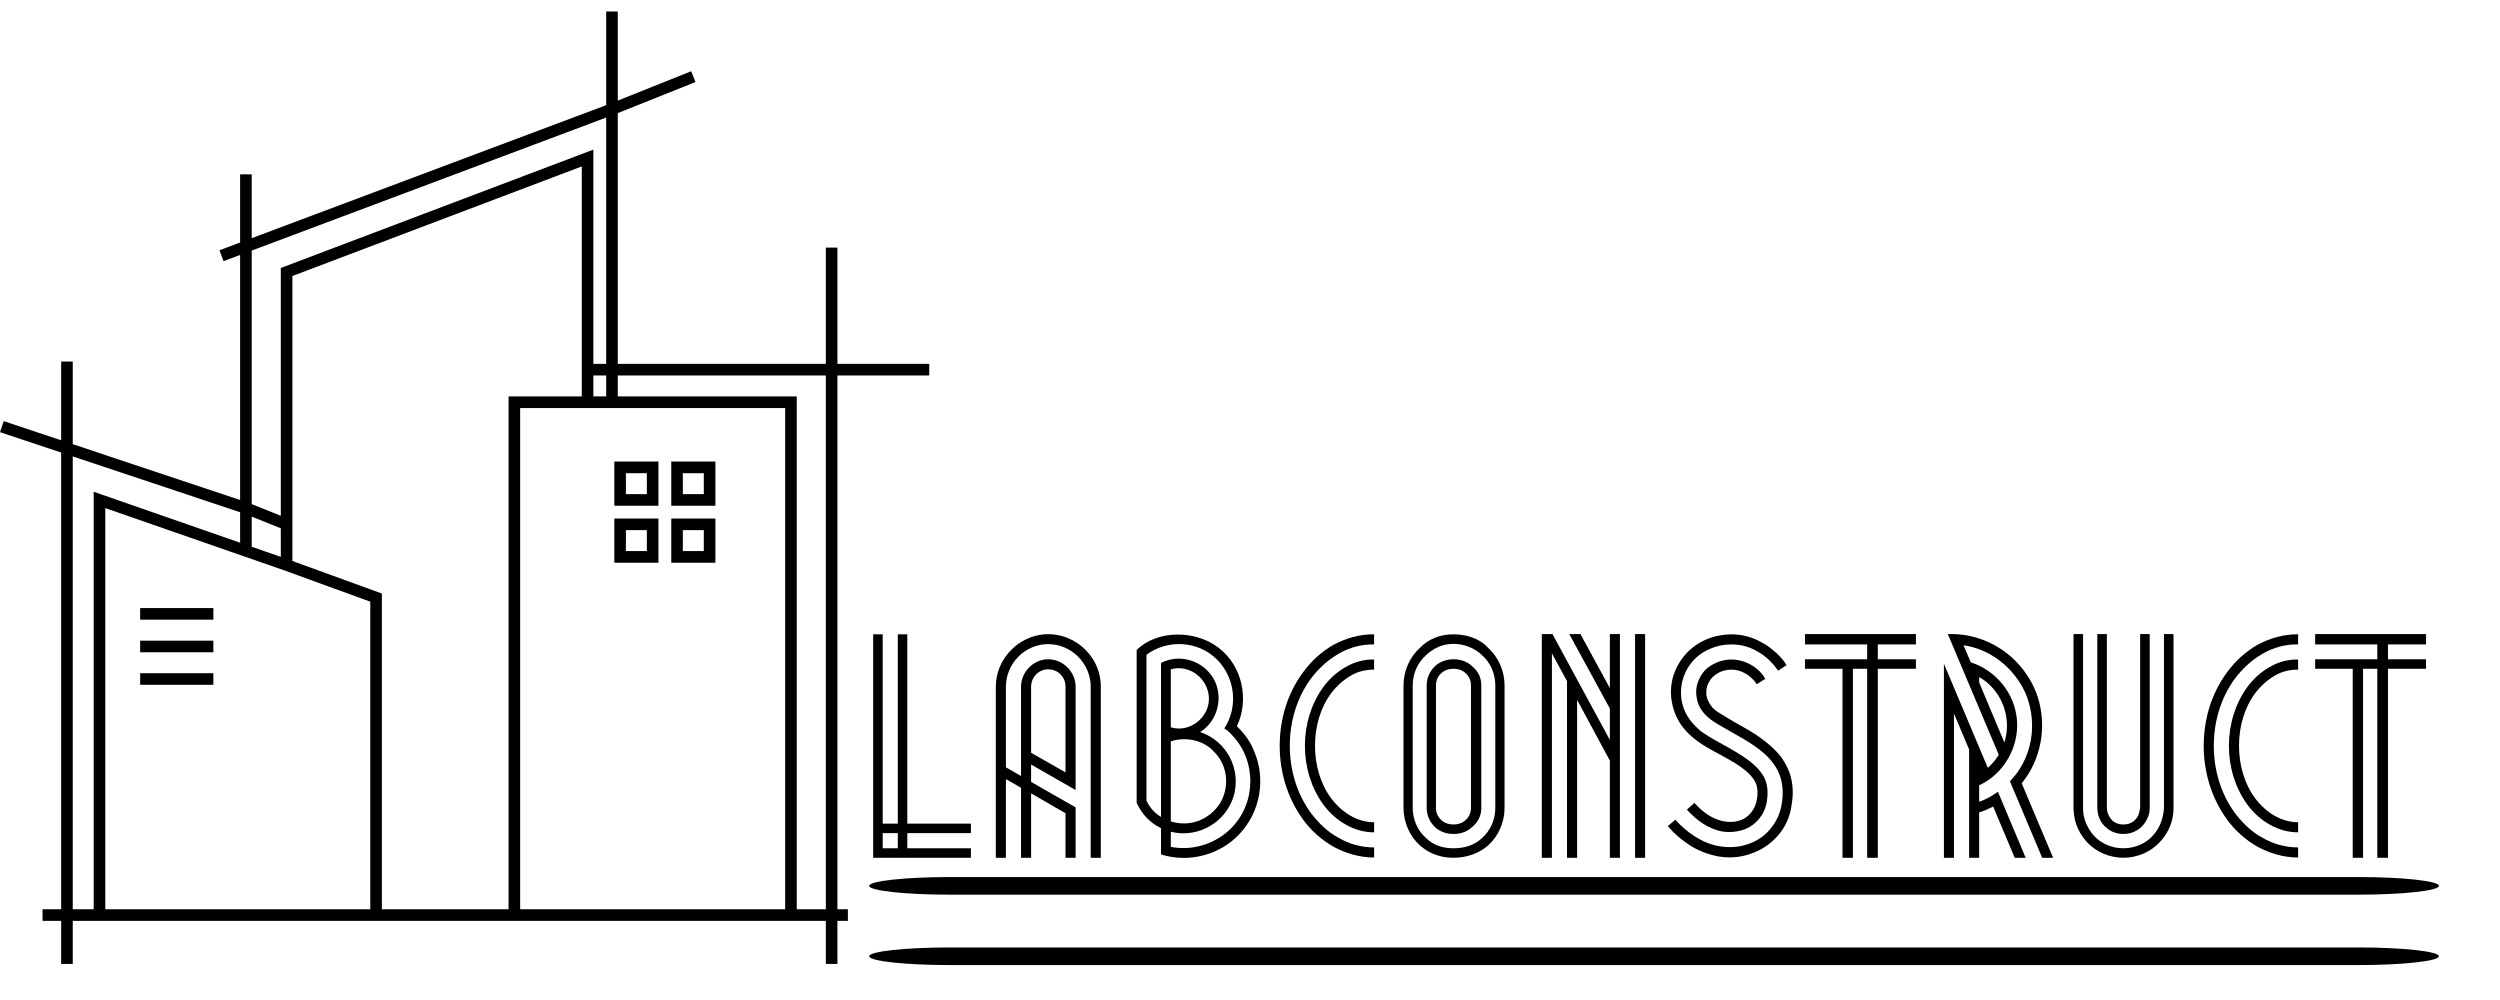 <?xml version="1.0" encoding="UTF-8" standalone="no"?> <svg xmlns="http://www.w3.org/2000/svg" xmlns:xlink="http://www.w3.org/1999/xlink" version="1.1" width="500" height="200" viewBox="0 0 500 200" xml:space="preserve"> <desc>Created with Fabric.js 3.6.3</desc> <defs> </defs> <g transform="matrix(1 0 0 1 332.722 153.965)" style=""><path fill="#000000" opacity="1" d="M-138.54 12.66L-138.54 10.76L-147.95 10.76L-151.26 10.76L-151.26 7.62L-151.26-27.10L-153.16-27.10L-153.16 7.62L-153.16 10.76L-156.18 10.76L-156.18-27.10L-158.09-27.10L-158.09 17.59L-153.16 17.59L-151.26 17.59L-138.54 17.59L-138.54 15.69L-151.26 15.69L-151.26 12.66L-147.95 12.66ZM-156.18 15.69L-156.18 12.66L-153.16 12.66L-153.16 15.69Z"></path><path fill="#000000" opacity="1" d="M-124.82-26.98C-129.75-26.09-133.56-21.72-133.56-16.62L-133.56-7.44L-133.56 17.59L-131.54 17.59L-131.54 1.86L-128.52 3.59L-128.52 17.59L-126.50 17.59L-126.50 4.71L-119.62 8.69L-119.62 17.59L-117.60 17.59L-117.60 7.51C-120.57 5.78-123.54 4.15-126.50 2.42L-126.50-1.06C-123.54 0.68-120.57 2.30-117.60 4.04L-117.60-16.62C-117.60-19.54-120.06-22.11-123.09-22.11C-126.06-22.11-128.52-19.54-128.52-16.62L-128.52 1.24L-131.54-0.50L-131.54-16.62C-131.54-21.27-127.74-25.14-123.09-25.14C-118.44-25.14-114.58-21.27-114.58-16.62L-114.58 17.59L-112.56 17.59L-112.56-16.62C-112.56-23.18-118.55-28.05-124.82-26.98ZM-126.50-16.62C-126.50-18.58-124.94-20.10-123.09-20.10C-121.13-20.10-119.62-18.58-119.62-16.62L-119.62 0.51L-126.50-3.41Z"></path><path fill="#000000" opacity="1" d="M-81.82-3.52C-82.54-5.48-83.72-7.10-85.12-8.50L-85.34-8.73C-82.82-14.05-84.28-20.77-88.93-24.35C-93.63-28.05-101.36-27.99-105.39-23.96L-105.39 6.62C-104.27 8.97-102.65 10.65-100.52 11.66L-100.52 16.92C-94.92 18.71-88.54 16.98-84.67 12.66C-80.64 8.30-79.58 1.80-81.82-3.52ZM-86.52 11.71C-89.66 14.85-94.25 16.25-98.56 15.41L-98.56 12.38C-93.24 13.73-87.70 10.65-86.02 5.38C-84.39 0.01-87.30-5.76-92.68-7.55C-89.15-9.79-87.92-14.66-90.05-18.30C-92.18-21.89-96.82-23.29-100.52-21.38L-100.52 9.42C-101.81 8.63-102.76 7.57-103.43 6.17L-103.43-23.01C-99.23-26.14-93.24-25.81-89.49-22.22C-85.68-18.58-85.01-12.65-87.86-8.28C-87.25-7.89-86.80-7.50-86.35-6.99C-81.37-1.84-81.42 6.62-86.52 11.71ZM-89.88-3.58C-87.19-0.89-86.74 3.37-88.70 6.67C-90.83 9.98-94.75 11.54-98.56 10.31L-98.56-5.70C-95.59-6.66-92.01-5.98-89.88-3.58ZM-98.56-20.10C-94.81-21.16-91.11-18.25-90.94-14.44C-90.78-10.52-94.75-7.33-98.56-8.50Z"></path><path fill="#000000" opacity="1" d="M-57.90-27.10C-60.76-27.15-63.62-26.31-66.08-24.97C-68.49-23.57-70.50-21.72-72.13-19.48C-75.32-15.17-76.78-9.96-76.78-4.81C-76.78 0.34-75.32 5.50-72.13 9.92C-70.56 12.10-68.49 13.95-66.08 15.35C-63.62 16.70-60.76 17.54-57.90 17.54L-57.90 15.52C-60.42 15.52-62.89 14.85-65.07 13.56C-67.26 12.38-68.99 10.65-70.50 8.69C-73.42 4.71-74.76-0.05-74.76-4.81C-74.76-9.57-73.42-14.33-70.50-18.30C-68.99-20.26-67.26-21.89-65.07-23.18C-62.89-24.46-60.42-25.14-57.90-25.08ZM-57.90-22.06C-59.86-22.11-61.82-21.61-63.62-20.54C-65.30-19.59-66.81-18.25-68.10-16.51C-70.50-13.15-71.74-9.06-71.74-4.81C-71.74-0.55-70.50 3.54-68.10 6.90C-66.81 8.63-65.30 9.98-63.62 10.93C-61.77 11.99-59.86 12.50-57.90 12.50L-57.90 10.48C-59.53 10.48-61.10 10.03-62.61 9.19C-64.12 8.30-65.41 7.12-66.47 5.72C-68.66 2.81-69.72-1.00-69.72-4.81C-69.72-8.62-68.66-12.42-66.47-15.34C-65.41-16.74-64.12-17.91-62.61-18.81C-61.21-19.65-59.64-20.04-57.90-20.04Z"></path><path fill="#000000" opacity="1" d="M-38.42-20.82C-39.37-21.72-40.71-22.11-42.00-22.11C-43.34-22.11-44.58-21.72-45.64-20.82C-46.76-19.76-47.38-18.42-47.38-16.90L-47.38 7.62C-47.38 9.14-46.76 10.48-45.64 11.54C-44.58 12.44-43.34 12.83-42.00 12.83C-40.71 12.83-39.37 12.44-38.42 11.54C-37.07 10.48-36.46 9.14-36.46 7.62L-36.46-16.90C-36.46-18.42-37.07-19.76-38.42-20.82ZM-38.53 7.62C-38.53 8.63-38.92 9.47-39.65 10.09C-40.32 10.70-41.16 10.93-42.00 10.93C-42.90 10.93-43.74 10.70-44.41 10.09C-45.14 9.47-45.53 8.63-45.53 7.62L-45.53-16.90C-45.53-17.91-45.14-18.75-44.41-19.37C-43.74-19.98-42.90-20.21-42.00-20.21C-41.16-20.21-40.32-19.98-39.65-19.37C-38.92-18.75-38.53-17.91-38.53-16.90ZM-35.11-24.41C-36.90-26.37-39.59-27.10-42.00-27.10C-44.69-27.10-46.98-26.20-48.72-24.41C-50.79-22.56-52.02-19.76-52.02-16.90L-52.02 7.62C-52.02 10.48-50.79 13.28-48.72 15.13C-46.76 16.86-44.46 17.59-42.00 17.59C-39.37 17.59-36.90 16.70-35.11 15.13C-33.04 13.28-31.81 10.48-31.81 7.62L-31.81-16.90C-31.81-19.76-33.04-22.56-35.11-24.41ZM-33.66 7.62C-33.66 9.92-34.61 12.16-36.34 13.67C-37.91 15.18-40.04 15.69-42.00 15.69C-44.30 15.69-46.09 15.02-47.49 13.67C-49.22 12.16-50.18 9.92-50.18 7.62L-50.18-16.90C-50.18-19.20-49.22-21.44-47.49-22.95C-45.86-24.46-44.07-25.19-42.00-25.19C-39.82-25.19-37.74-24.30-36.34-22.95C-34.61-21.44-33.66-19.20-33.66-16.90Z"></path><path fill="#000000" opacity="1" d="M-16.63-27.15L-18.87-27.15L-10.75-12.26L-10.75-5.98L-22.23-27.15L-24.36-27.15L-24.36 17.59L-22.34 17.59L-22.34-23.29L-19.32-17.74L-19.32 17.59L-17.30 17.59L-17.30-13.99L-10.75-1.84L-10.75 17.59L-8.74 17.59L-8.74-27.15L-10.75-27.15L-10.75-16.34ZM-5.71 17.59L-3.70 17.59L-3.70-27.15L-5.71-27.15Z"></path><path fill="#000000" opacity="1" d="M24.58-20.94C24.19-21.66 23.52-22.45 22.51-23.40C21.67-24.13 20.89-24.80 19.94-25.30C18.09-26.42 15.85-27.10 13.61-27.10C12.49-27.10 11.42-26.93 10.36-26.70C9.30-26.42 8.29-26.03 7.22-25.42C5.21-24.24 3.70-22.62 2.63-20.49C1.57-18.42 1.23-16.01 1.62-13.71C2.02-11.30 3.08-9.23 4.59-7.66C7.00-5.03 10.30-3.69 13.44-1.84C14.73-1.11 15.85-0.33 16.80 0.51C17.70 1.35 18.26 2.14 18.54 2.92C18.82 3.76 18.87 4.77 18.65 5.94C18.48 6.95 18.09 7.85 17.47 8.58C16.30 10.09 14.28 10.70 12.10 10.31C9.91 9.92 7.90 8.58 6.16 6.62L4.65 7.96C6.61 10.14 9.07 11.88 11.76 12.33C13.10 12.55 14.45 12.44 15.79 12.05C17.14 11.60 18.20 10.87 19.04 9.86C19.88 8.86 20.44 7.68 20.66 6.28C20.89 4.77 20.83 3.48 20.44 2.30C19.60-0.16 17.08-2.01 14.45-3.58C12.38-4.86 10.19-5.87 8.18-7.22C7.45-7.66 6.78-8.28 6.10-9.01C4.76-10.41 3.92-12.03 3.58-13.99C3.30-15.95 3.58-17.86 4.42-19.59C5.26-21.33 6.55-22.73 8.23-23.68C9.07-24.13 9.97-24.52 10.86-24.74C11.76-24.97 12.66-25.08 13.61-25.08C15.51-25.08 17.30-24.58 18.93-23.57C19.66-23.18 20.38-22.62 21.11-21.94L22.06-20.94C22.34-20.54 22.62-20.26 22.90-19.82ZM20.33-18.19C19.10-20.49 16.24-22.06 13.61-22.06C12.21-22.06 10.98-21.72 9.80-21.05C8.62-20.43 7.78-19.54 7.17-18.25C6.55-17.02 6.38-15.78 6.61-14.50C6.78-13.21 7.34-12.09 8.34-11.02C9.07-10.30 9.86-9.68 10.75-9.18L11.82-8.56C13.22-7.72 14.62-6.99 16.02-6.15C17.42-5.31 18.82-4.42 20.16-3.24C21.45-2.06 22.68-0.55 23.30 1.30C23.91 3.09 23.91 5.05 23.63 6.78C23.35 8.58 22.62 10.31 21.34 11.82C20.16 13.28 18.59 14.29 16.74 14.90C14.95 15.52 13.05 15.58 11.26 15.30C9.46 15.02 7.78 14.29 6.27 13.34C4.87 12.44 3.53 11.32 2.35 9.98L0.84 11.26C2.13 12.78 3.58 14.01 5.21 15.07C6.94 16.19 8.85 16.92 10.92 17.31C13.10 17.70 15.29 17.54 17.36 16.81C19.54 16.08 21.39 14.85 22.90 13.11C24.42 11.38 25.31 9.25 25.59 7.06C25.76 6.11 25.87 5.05 25.82 3.98C25.76 2.86 25.59 1.74 25.20 0.62C24.81-0.44 24.25-1.45 23.63-2.40C22.96-3.30 22.23-4.02 21.50-4.70C19.99-6.04 18.59-6.99 17.08-7.89C15.57-8.78 14.17-9.51 12.82-10.35C11.09-11.42 10.47-11.70 9.80-12.42C9.18-13.15 8.74-13.94 8.57-14.83C8.46-15.73 8.57-16.57 8.96-17.35C9.35-18.19 9.97-18.81 10.81-19.31C11.65-19.82 12.60-20.04 13.61-20.04C15.57-20.04 17.47-18.86 18.65-17.13Z"></path><path fill="#000000" opacity="1" d="M40.71-25.08L40.71-22.11L37.86-22.11L35.78-22.11L28.28-22.11L28.28-20.21L35.78-20.21L35.78 17.59L37.86 17.59L37.86-20.21L40.71-20.21L40.71 17.59L42.84 17.59L42.84-20.21L50.46-20.21L50.46-22.11L42.84-22.11L42.84-25.08L50.46-25.08L50.46-27.15L28.28-27.15L28.28-25.08L35.78-25.08L37.86-25.08Z"></path><path fill="#000000" opacity="1" d="M75.71 17.59L77.90 17.59L71.62 2.70C75.54-2.12 76.66-8.62 74.87-14.44C73.08-19.98 68.66-24.46 63.11-26.26C61.15-26.93 59.02-27.21 56.84-27.15L67.03-3.02C66.47-2.06 65.74-1.22 64.85-0.38L56.06-21.22L56.06 17.59L58.07 17.59L58.07-11.25L61.10-4.08L61.10 17.59L63.11 17.59L63.11 8.52C64.06 8.24 65.02 7.79 65.91 7.34L70.22 17.59L72.41 17.59L66.86 4.38C65.69 5.22 64.46 5.94 63.11 6.39L63.11 3.09C68.04 0.85 71.12-4.58 70.67-9.96C70.22-15.34 66.47-19.87 61.43-21.50L59.98-24.91C65.46-24.13 70.11-20.32 72.35-15.39C74.59-10.18 74.03-4.08 70.73 0.57C70.28 1.18 69.78 1.69 69.27 2.30ZM63.11-17.46L63.11-18.53C63.90-18.14 64.68-17.52 65.41-16.79C68.26-13.94 69.44-9.51 68.15-5.48Z"></path><path fill="#000000" opacity="1" d="M88.09 11.15C89.15 12.27 90.44 12.83 91.95 12.83C93.46 12.83 94.86 12.22 95.82 11.15C96.66 10.20 97.22 8.97 97.22 7.68L97.22 7.01L97.22-4.08L97.22-27.15L95.31-27.15L95.31-4.08L95.31 7.01L95.31 7.62C95.14 8.52 95.03 9.25 94.42 9.86C93.80 10.59 92.96 10.93 91.95 10.93C90.94 10.93 90.10 10.59 89.49 9.86C88.93 9.14 88.65 8.41 88.65 7.62L88.65 7.01L88.65-4.08L88.65-27.15L86.74-27.15L86.74-4.08L86.74 7.01L86.74 7.68C86.80 9.08 87.25 10.26 88.09 11.15ZM100.07-27.15L100.07-4.08L100.07 7.01L100.07 7.74C99.90 9.81 99.23 11.60 97.94 13.06C96.43 14.79 94.19 15.69 91.95 15.69C89.71 15.69 87.47 14.79 85.96 13.06C84.67 11.54 83.89 9.70 83.89 7.74L83.89 7.01L83.89-4.08L83.89-27.15L81.98-27.15L81.98-4.08L81.98 7.01L81.98 7.74C82.04 9.02 82.21 9.92 82.49 10.82C82.94 12.10 83.61 13.28 84.56 14.34C86.41 16.42 89.21 17.59 91.95 17.59C94.70 17.59 97.50 16.42 99.34 14.34C101.08 12.50 101.98 10.03 101.98 7.74L101.98 7.01L101.98-4.08L101.98-27.15Z"></path><path fill="#000000" opacity="1" d="M126.90-27.10C124.04-27.15 121.18-26.31 118.72-24.97C116.31-23.57 114.30-21.72 112.67-19.48C109.48-15.17 108.02-9.96 108.02-4.81C108.02 0.34 109.48 5.50 112.67 9.92C114.24 12.10 116.31 13.95 118.72 15.35C121.18 16.70 124.04 17.54 126.90 17.54L126.90 15.52C124.38 15.52 121.91 14.85 119.73 13.56C117.54 12.38 115.81 10.65 114.30 8.69C111.38 4.71 110.04-0.05 110.04-4.81C110.04-9.57 111.38-14.33 114.30-18.30C115.81-20.26 117.54-21.89 119.73-23.18C121.91-24.46 124.38-25.14 126.90-25.08ZM126.90-22.06C124.94-22.11 122.98-21.61 121.18-20.54C119.50-19.59 117.99-18.25 116.70-16.51C114.30-13.15 113.06-9.06 113.06-4.81C113.06-0.55 114.30 3.54 116.70 6.90C117.99 8.63 119.50 9.98 121.18 10.93C123.03 11.99 124.94 12.50 126.90 12.50L126.90 10.48C125.27 10.48 123.70 10.03 122.19 9.19C120.68 8.30 119.39 7.12 118.33 5.72C116.14 2.81 115.08-1.00 115.08-4.81C115.08-8.62 116.14-12.42 118.33-15.34C119.39-16.74 120.68-17.91 122.19-18.81C123.59-19.65 125.16-20.04 126.90-20.04Z"></path><path fill="#000000" opacity="1" d="M142.74-25.08L142.74-22.11L139.89-22.11L137.82-22.11L130.31-22.11L130.31-20.21L137.82-20.21L137.82 17.59L139.89 17.59L139.89-20.21L142.74-20.21L142.74 17.59L144.87 17.59L144.87-20.21L152.49-20.21L152.49-22.11L144.87-22.11L144.87-25.08L152.49-25.08L152.49-27.15L130.31-27.15L130.31-25.08L137.82-25.08L139.89-25.08Z"></path></g><g transform="matrix(2.323 0 0 2.323 92.928 97.542)"> <path style="stroke: none; stroke-width: 0; stroke-dasharray: none; stroke-linecap: butt; stroke-dashoffset: 0; stroke-linejoin: miter; stroke-miterlimit: 4; fill: rgb(0,0,0); fill-rule: evenodd; opacity: 1;" transform=" translate(-50, -50)" d="M 63.184 16.672 V 9 H 62.187 V 17.064 L 31.668 28.516 V 23.017 H 30.67 V 28.89 L 28.893 29.557 L 29.243 30.494 L 30.67 29.958 V 51.059 L 16.26 46.252 V 39.137 H 15.262 V 45.919 L 10.315 44.269 L 10 45.218 L 15.262 46.973 V 86.295 H 13.659 V 87.295 H 15.262 V 91 H 16.26 V 87.295 H 81.097 V 91 H 82.095 V 87.295 H 82.996 V 86.295 H 82.095 V 40.338 H 90 V 39.338 H 82.095 V 29.325 H 81.097 V 39.338 H 63.184 V 17.749 L 69.874 15.071 L 69.504 14.143 L 63.184 16.672 Z M 62.187 39.338 V 18.131 L 31.668 29.584 V 51.413 L 34.172 52.416 V 31.082 L 61.083 20.892 V 39.338 H 62.187 Z M 61.083 40.338 H 62.187 V 42.141 H 61.083 V 40.338 Z M 60.085 42.141 V 22.339 L 35.17 31.773 V 56.308 L 42.874 59.111 V 86.295 H 53.782 V 42.141 H 60.085 Z M 54.78 86.295 H 77.595 V 43.141 H 54.78 V 86.295 Z M 78.593 86.295 H 81.097 V 40.338 H 63.184 V 42.141 H 78.593 V 86.295 Z M 41.876 86.295 V 59.812 L 34.507 57.13 L 34.5 57.128 L 19.061 51.754 V 86.295 H 41.876 Z M 18.063 86.295 V 50.348 L 30.67 54.736 V 52.113 L 16.26 47.306 V 86.295 H 18.063 Z M 31.668 52.49 V 55.084 L 34.172 55.955 V 53.492 L 31.668 52.49 Z M 62.887 47.748 H 66.686 V 51.551 H 62.887 V 47.748 Z M 63.885 48.748 V 50.551 H 65.688 V 48.748 H 63.885 Z M 67.79 47.748 H 71.589 V 51.551 H 67.79 V 47.748 Z M 68.787 48.748 V 50.551 H 70.591 V 48.748 H 68.787 Z M 62.887 52.654 H 66.686 V 56.457 H 62.887 V 52.654 Z M 63.885 53.654 V 55.457 H 65.688 V 53.654 H 63.885 Z M 67.79 52.654 H 71.589 V 56.457 H 67.79 V 52.654 Z M 68.787 53.654 V 55.457 H 70.591 V 53.654 H 68.787 Z M 28.367 61.363 H 22.064 V 60.363 H 28.367 V 61.363 Z M 28.367 64.167 H 22.064 V 63.167 H 28.367 V 64.167 Z M 28.367 66.97 H 22.064 V 65.97 H 28.367 V 66.97 Z" stroke-linecap="round"></path> </g> <g transform="matrix(4.025 0 0 0.44 330.807 184.212)"> <path style="stroke: none; stroke-width: 1; stroke-dasharray: none; stroke-linecap: butt; stroke-dashoffset: 0; stroke-linejoin: miter; stroke-miterlimit: 4; fill: rgb(0,0,0); fill-rule: nonzero; opacity: 1;" transform=" translate(-50, -1002.362)" d="m 15 982.362 c -2.209 0 -4 1.791 -4 4 c 0 2.209 1.791 4 4 4 l 70 0 c 2.209 0 4 -1.791 4 -4 c 0 -2.209 -1.791 -4 -4 -4 z m 0 32 c -2.209 0 -4 1.791 -4 4 c 0 2.209 1.791 4 4 4 l 70 0 c 2.209 0 4 -1.791 4 -4 c 0 -2.209 -1.791 -4 -4 -4 z" stroke-linecap="round"></path> </g> </svg> 